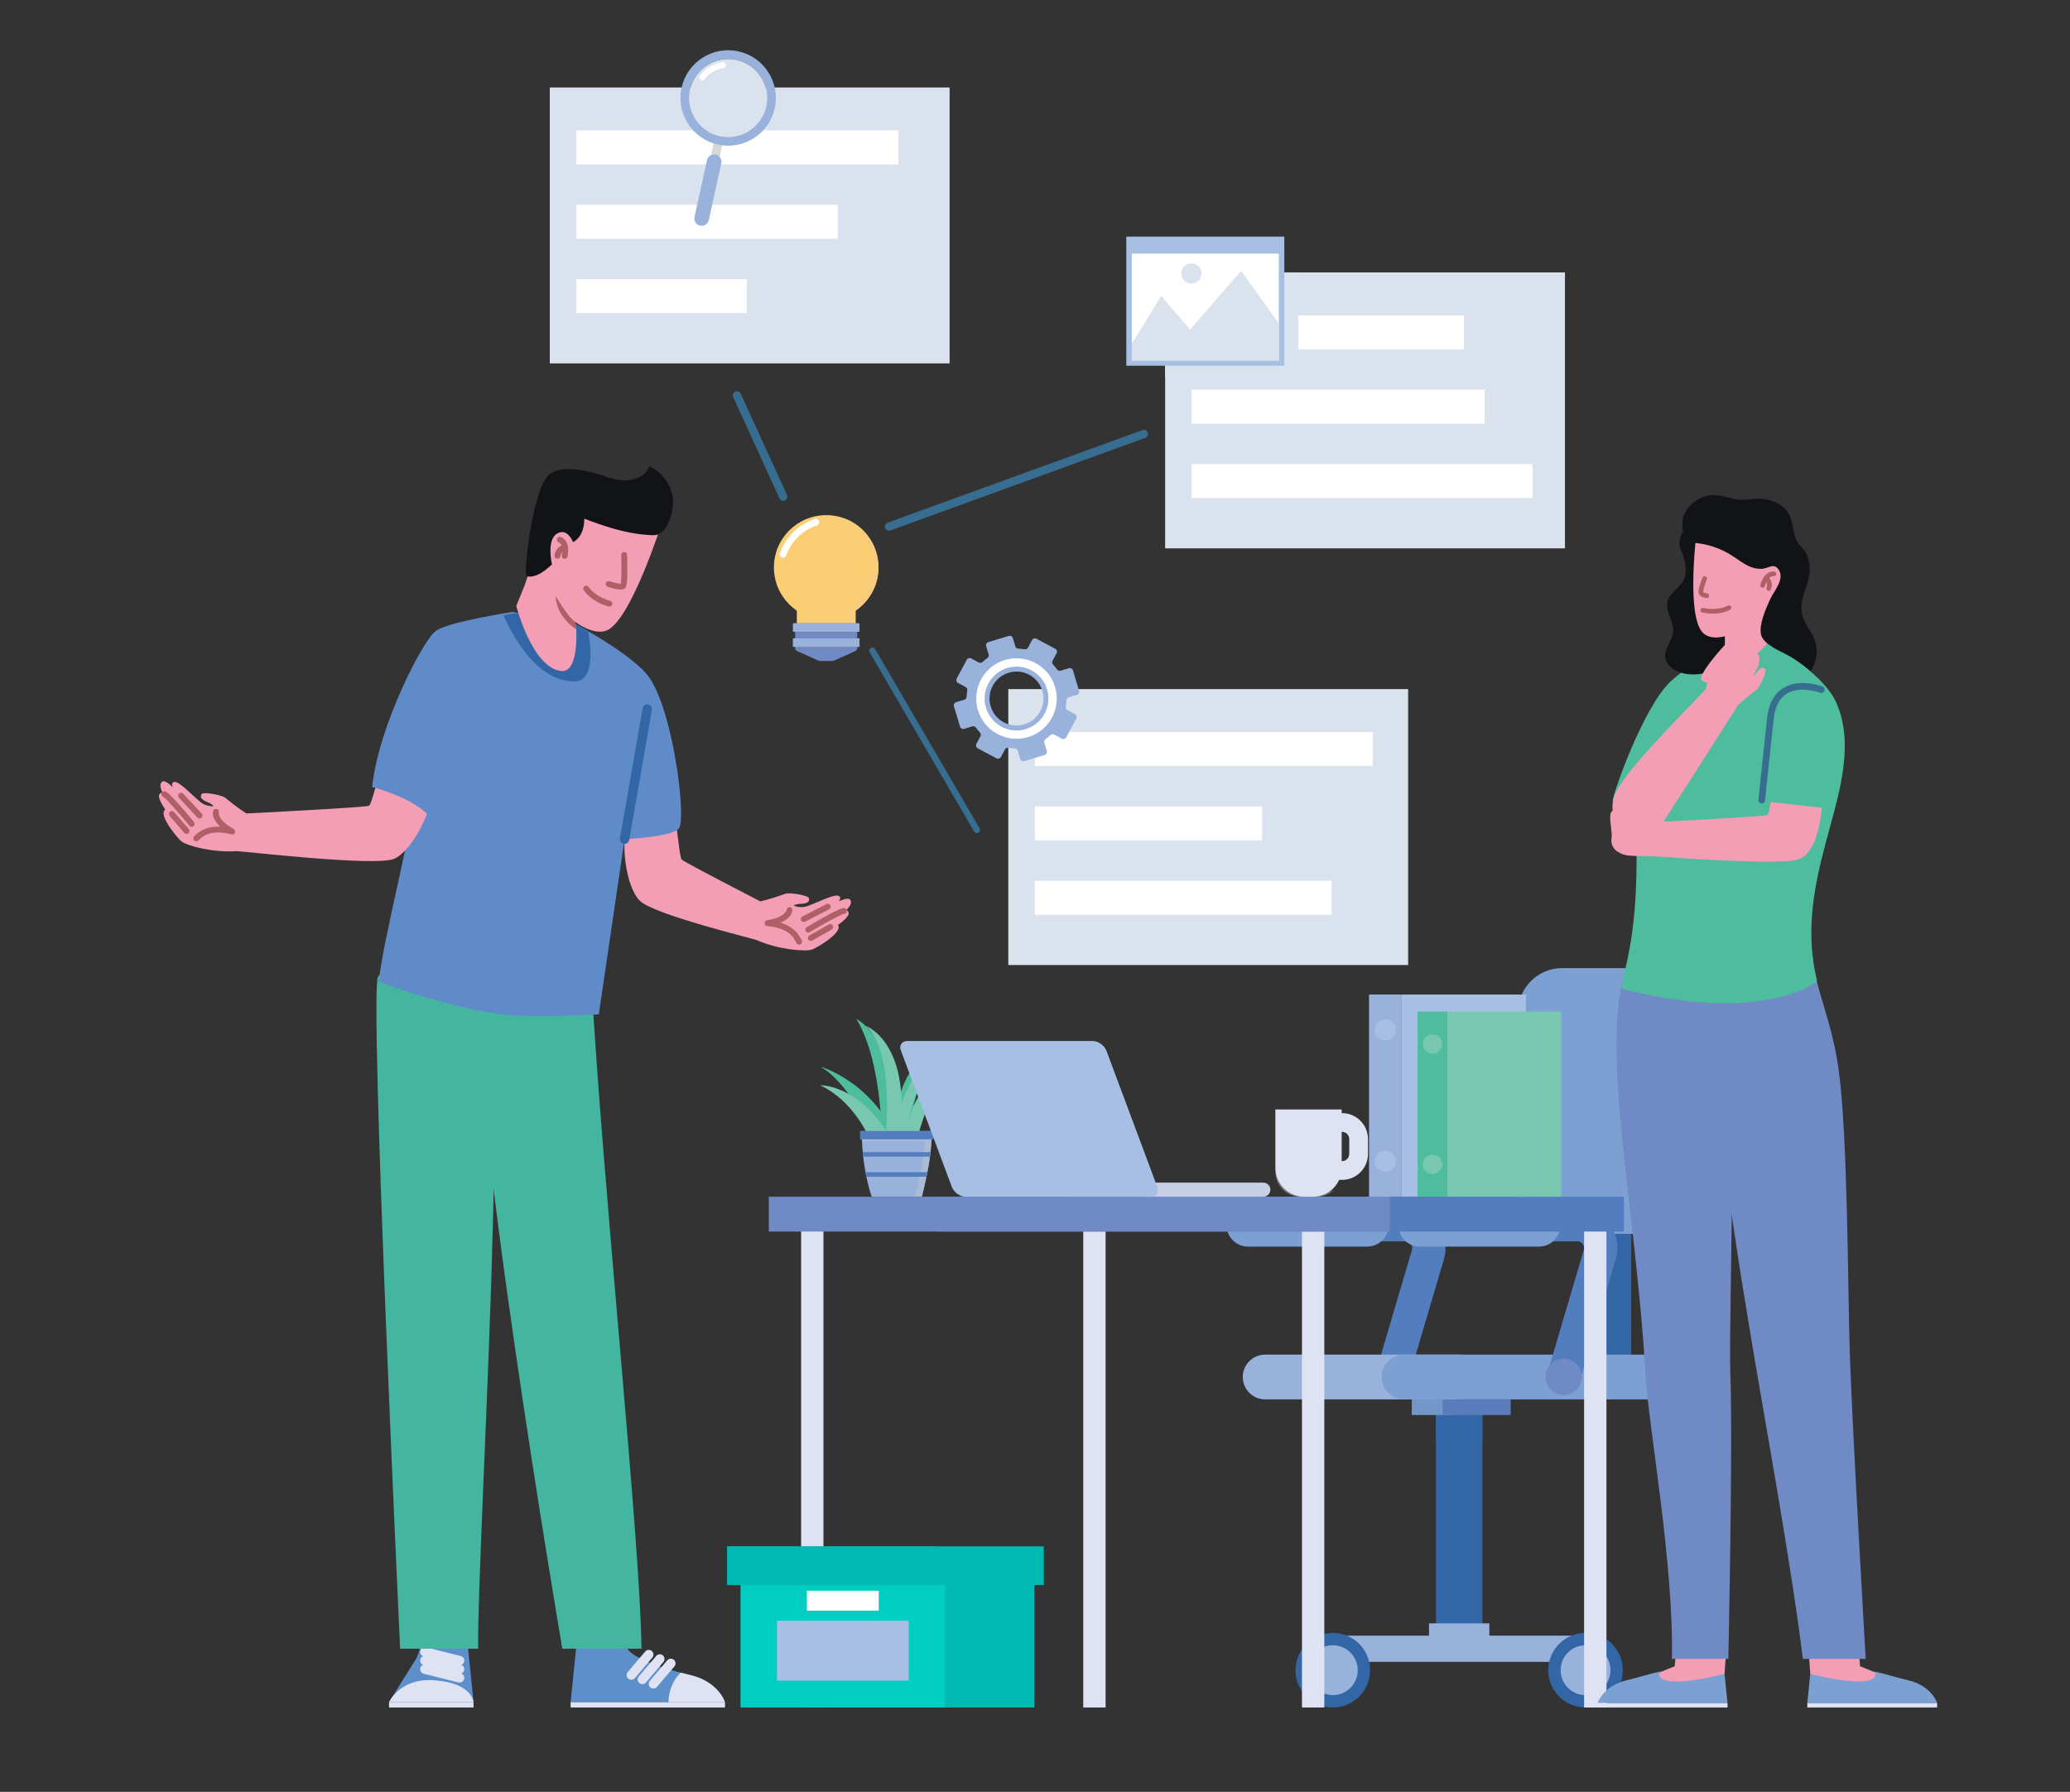 <svg width="528" height="457" viewBox="0 0 528 457" fill="none" xmlns="http://www.w3.org/2000/svg">
<rect x="0" y="0" width="528" height="457" fill="#333333" stroke="none"/>
<mask id="mask0_2235_804" style="mask-type:luminance" maskUnits="userSpaceOnUse" x="0" y="0" width="528" height="457">
<path d="M527.714 0H0V457H527.714V0Z" fill="white"/>
</mask>
<g mask="url(#mask0_2235_804)">
<path d="M230.506 293.584C230.506 293.584 233.332 272.968 240.68 266.394C240.68 266.394 228.122 268.334 227.339 293.195L230.506 293.584Z" fill="#4DBD9D"/>
<path d="M224.973 293.292C224.973 293.292 225.509 271.469 218.441 259.904C218.441 259.904 229.807 264.691 228.141 292.903L224.973 293.292Z" fill="#4DBD9D"/>
<path d="M231.657 293.551C231.657 293.551 239.269 273.214 247.27 268.897C247.27 268.897 232.518 275.053 228.49 293.162L231.657 293.551Z" fill="#4DBD9D"/>
<path d="M224.999 293.733C224.999 293.733 217.22 276.348 209.219 272.031C209.219 272.031 223.888 276.136 229.649 293.051L224.999 293.733Z" fill="#4DBD9D"/>
<path d="M230.477 293.199C230.477 293.199 232.339 274.293 239.934 269.296C239.934 269.296 230.511 270.003 227.288 293.088L230.477 293.199Z" fill="#77C8AF"/>
<path d="M233.256 292.859C233.256 292.859 237.434 275.972 243.165 269.997C243.165 269.997 232.361 275.232 230.09 293.247L233.256 292.859Z" fill="#77C8AF"/>
<path d="M225.599 292.88C225.599 292.88 228.868 269.099 220.879 261.636C220.879 261.636 233.965 266.55 228.731 293.488L225.599 292.88Z" fill="#77C8AF"/>
<path d="M222.994 293.398C222.994 293.398 219.549 281.738 209.199 276.779C209.199 276.779 220.23 276.427 228.438 292.551L222.994 293.398Z" fill="#77C8AF"/>
<path d="M237.68 288.454C237.68 293.488 236.904 298.018 235.172 305.199C235.168 305.203 235.168 305.206 235.168 305.21H222.331C220.758 300.36 220.069 295.39 219.877 291.082C219.85 290.498 219.831 289.93 219.824 289.373C219.82 289.234 219.82 289.098 219.82 288.959C219.816 288.789 219.816 288.62 219.816 288.454H237.68Z" fill="#98B2DC"/>
<g style="mix-blend-mode:multiply" opacity="0.36">
<path d="M237.68 288.454C237.68 293.488 236.904 298.018 235.172 305.199C235.168 305.203 235.168 305.206 235.165 305.21H233.391C234.057 302.718 235.82 295.258 235.877 291.082H219.843C219.832 290.513 219.825 289.941 219.825 289.373C219.821 289.234 219.82 289.098 219.82 288.959H235.899C235.899 288.789 235.903 288.623 235.903 288.454H237.68Z" fill="#C9C9C8"/>
</g>
<path d="M237.365 293.854C237.323 294.231 237.274 294.611 237.218 294.995H220.175C220.134 294.611 220.096 294.231 220.062 293.854H237.365Z" fill="#527EBF"/>
<path d="M236.55 298.968C236.479 299.34 236.403 299.721 236.32 300.109H220.988C220.905 299.728 220.829 299.348 220.762 298.968H236.55Z" fill="#527EBF"/>
<path d="M238.043 290.576H219.367V288.455H238.043V290.576Z" fill="#527EBF"/>
<path d="M355.013 355.438C354.613 355.438 354.209 355.381 353.808 355.263C351.56 354.599 350.275 352.238 350.939 349.989L360.152 318.785C360.362 318.073 360.074 317.538 359.883 317.283C359.693 317.027 359.261 316.6 358.519 316.6H343.577C341.233 316.6 339.332 314.698 339.332 312.354C339.332 310.01 341.233 308.109 343.577 308.109H358.519C361.764 308.109 364.741 309.601 366.683 312.199C368.626 314.799 369.213 318.075 368.294 321.189L359.081 352.394C358.536 354.242 356.845 355.438 355.013 355.438Z" fill="#527EBF"/>
<path d="M359.648 351.193C359.648 353.754 357.571 355.831 355.01 355.831C352.448 355.831 350.371 353.754 350.371 351.193C350.371 348.631 352.448 346.555 355.01 346.555C357.571 346.555 359.648 348.631 359.648 351.193Z" fill="#6F8AC5"/>
<path d="M348.726 317.936H318.325C315.311 317.936 312.867 315.493 312.867 312.478C312.867 309.463 315.311 307.02 318.325 307.02H348.726C351.741 307.02 354.184 309.463 354.184 312.478C354.184 315.493 351.741 317.936 348.726 317.936Z" fill="#7DA0D3"/>
<path d="M411.835 355.436C409.491 355.436 407.59 353.535 407.59 351.191V312.909C407.59 310.564 409.491 308.663 411.835 308.663C414.179 308.663 416.081 310.564 416.081 312.909V351.191C416.081 353.535 414.179 355.436 411.835 355.436Z" fill="#3266A6"/>
<path d="M387.211 303.43V258.166C387.211 251.946 392.253 246.904 398.472 246.904H426.968V314.691H398.472C392.253 314.691 387.211 309.649 387.211 303.43Z" fill="#7DA0D3"/>
<path d="M421.562 308.985V252.611C421.562 249.459 424.118 246.904 427.269 246.904C430.421 246.904 432.976 249.459 432.976 252.611V308.985C432.976 312.137 430.421 314.691 427.269 314.691C424.118 314.691 421.562 312.137 421.562 308.985Z" fill="#527EBF"/>
<path d="M378.121 422.053H366.273V359.969H378.121V422.053Z" fill="#3266A6"/>
<path d="M379.889 422.055H364.504V414.027H379.889V422.055Z" fill="#98B2DC"/>
<path d="M378.121 367.769H366.273V359.969H378.121V367.769Z" fill="#3266A6"/>
<path d="M404.43 423.84H339.965V417.163H404.43V423.84Z" fill="#98B2DC"/>
<path d="M330.453 425.97C330.453 420.718 334.711 416.46 339.963 416.46C345.215 416.46 349.473 420.718 349.473 425.97C349.473 431.222 345.215 435.48 339.963 435.48C334.711 435.48 330.453 431.222 330.453 425.97Z" fill="#3266A6"/>
<path d="M333.605 425.971C333.605 422.458 336.453 419.61 339.966 419.61C343.479 419.61 346.327 422.458 346.327 425.971C346.327 429.484 343.479 432.331 339.966 432.331C336.453 432.331 333.605 429.484 333.605 425.971Z" fill="#98B2DC"/>
<path d="M394.918 425.97C394.918 420.718 399.176 416.46 404.428 416.46C409.68 416.46 413.938 420.718 413.938 425.97C413.938 431.222 409.68 435.48 404.428 435.48C399.176 435.48 394.918 431.222 394.918 425.97Z" fill="#3266A6"/>
<path d="M398.07 425.971C398.07 422.458 400.918 419.61 404.431 419.61C407.944 419.61 410.791 422.458 410.791 425.971C410.791 429.484 407.944 432.331 404.431 432.331C400.918 432.331 398.07 429.484 398.07 425.971Z" fill="#98B2DC"/>
<path d="M372.947 356.899H322.703C319.551 356.899 316.996 354.344 316.996 351.192C316.996 348.041 319.551 345.485 322.703 345.485H372.947V356.899Z" fill="#98B2DC"/>
<path d="M423.081 356.899H358.128C354.977 356.899 352.422 354.344 352.422 351.192C352.422 348.041 354.977 345.485 358.128 345.485H423.081C426.233 345.485 428.787 348.041 428.787 351.192C428.787 354.344 426.233 356.899 423.081 356.899Z" fill="#7DA0D3"/>
<path d="M370.227 360.871H360.105V356.899H370.227V360.871Z" fill="#98B2DC"/>
<path d="M385.308 360.871H367.984V356.899H385.308V360.871Z" fill="#6F8AC5"/>
<g style="mix-blend-mode:multiply" opacity="0.36">
<path d="M385.308 360.871H360.105V356.899H385.308V360.871Z" fill="#3266A6"/>
</g>
<path d="M398.841 355.438C398.442 355.438 398.037 355.381 397.636 355.263C395.388 354.599 394.103 352.238 394.767 349.989L403.98 318.785C404.19 318.073 403.902 317.538 403.711 317.283C403.52 317.027 403.089 316.6 402.347 316.6H387.406C385.062 316.6 383.16 314.698 383.16 312.354C383.16 310.01 385.062 308.109 387.406 308.109H402.347C405.592 308.109 408.569 309.601 410.512 312.199C412.454 314.799 413.041 318.075 412.122 321.189L402.909 352.394C402.364 354.242 400.673 355.438 398.841 355.438Z" fill="#527EBF"/>
<path d="M403.476 351.193C403.476 353.754 401.399 355.831 398.838 355.831C396.276 355.831 394.199 353.754 394.199 351.193C394.199 348.631 396.276 346.555 398.838 346.555C401.399 346.555 403.476 348.631 403.476 351.193Z" fill="#6F8AC5"/>
<path d="M392.554 317.936H362.153C359.139 317.936 356.695 315.493 356.695 312.478C356.695 309.463 359.139 307.02 362.153 307.02H392.554C395.568 307.02 398.012 309.463 398.012 312.478C398.012 315.493 395.568 317.936 392.554 317.936Z" fill="#7DA0D3"/>
<path d="M210.043 435.48H204.344V309.657H210.043V435.48Z" fill="#DEE2F2"/>
<path d="M337.797 435.48H332.098V309.657H337.797V435.48Z" fill="#DEE2F2"/>
<path d="M409.758 435.48H404.059V309.657H409.758V435.48Z" fill="#DEE2F2"/>
<path d="M282.008 435.48H276.309V309.657H282.008V435.48Z" fill="#DEE2F2"/>
<path d="M414.213 314.103H239.25V305.211H414.213V314.103Z" fill="#527EBF"/>
<path d="M354.509 314.103H196.105V305.211H354.509V314.103Z" fill="#6F8AC5"/>
<path d="M322.25 301.624H273.472C272.482 301.624 271.68 302.427 271.68 303.417C271.68 304.407 272.482 305.209 273.472 305.209H322.25C323.24 305.209 324.043 304.407 324.043 303.417C324.043 302.427 323.24 301.624 322.25 301.624Z" fill="#C7CFE5"/>
<path d="M293.598 305.209H246.205C244.832 305.209 243.304 304.097 242.792 302.724L229.84 268.04C229.328 266.667 230.025 265.555 231.397 265.555H278.79C280.163 265.555 281.691 266.667 282.204 268.04L295.155 302.724C295.668 304.097 294.971 305.209 293.598 305.209Z" fill="#A6BFE3"/>
<g style="mix-blend-mode:screen">
<path d="M293.595 305.211H291.74C293.075 305.211 293.75 304.133 293.253 302.799L280.678 269.122C280.181 267.788 278.7 266.709 277.365 266.709H231.345C230.507 266.709 229.934 267.128 229.748 267.772C229.422 266.523 230.12 265.554 231.4 265.554H278.793C280.166 265.554 281.694 266.67 282.206 268.043L295.154 302.722C295.666 304.095 294.968 305.211 293.595 305.211Z" fill="#A6BFE3"/>
</g>
<path d="M334.919 305.21H332.63C328.597 305.21 325.328 301.941 325.328 297.908V282.968H342.221V297.908C342.221 301.941 338.952 305.21 334.919 305.21Z" fill="#DEE2F2"/>
<g style="mix-blend-mode:multiply" opacity="0.36">
<path d="M340.319 303.416C339.193 304.53 337.643 305.208 335.924 305.208H331.625C328.15 305.208 325.328 302.386 325.328 298.911V282.964H326.83V297.822C326.83 301.309 329.652 304.13 333.127 304.13H337.425C338.466 304.13 339.46 303.876 340.319 303.416Z" fill="#DEE2F2"/>
</g>
<path d="M342.317 300.918H340.991C337.341 300.918 334.371 297.949 334.371 294.298V290.508C334.371 286.858 337.341 283.889 340.991 283.889H342.317C345.968 283.889 348.937 286.858 348.937 290.508V294.298C348.937 297.949 345.968 300.918 342.317 300.918ZM340.991 288.668C339.976 288.668 339.151 289.494 339.151 290.508V294.298C339.151 295.313 339.976 296.138 340.991 296.138H342.317C343.332 296.138 344.158 295.313 344.158 294.298V290.508C344.158 289.494 343.332 288.668 342.317 288.668H340.991Z" fill="#DEE2F2"/>
<path d="M357.535 305.209H349.203V253.648H357.535V305.209Z" fill="#98B2DC"/>
<path d="M357.535 305.209H389.231V253.648H357.535V305.209Z" fill="#A6BFE3"/>
<path d="M350.668 262.683C350.668 264.174 351.877 265.383 353.368 265.383C354.86 265.383 356.069 264.174 356.069 262.683C356.069 261.191 354.86 259.982 353.368 259.982C351.877 259.982 350.668 261.191 350.668 262.683Z" fill="#A6BFE3"/>
<path d="M350.668 296.176C350.668 297.667 351.877 298.876 353.368 298.876C354.86 298.876 356.069 297.667 356.069 296.176C356.069 294.685 354.86 293.476 353.368 293.476C351.877 293.476 350.668 294.685 350.668 296.176Z" fill="#A6BFE3"/>
<path d="M369.217 305.21H361.59V258.009H369.217V305.21Z" fill="#4DBD9D"/>
<path d="M369.215 305.21H398.23V258.009H369.215V305.21Z" fill="#77C8AF"/>
<path d="M362.93 266.279C362.93 267.644 364.036 268.751 365.401 268.751C366.767 268.751 367.873 267.644 367.873 266.279C367.873 264.914 366.767 263.807 365.401 263.807C364.036 263.807 362.93 264.914 362.93 266.279Z" fill="#77C8AF"/>
<path d="M362.93 296.94C362.93 298.305 364.036 299.412 365.401 299.412C366.767 299.412 367.873 298.305 367.873 296.94C367.873 295.575 366.767 294.468 365.401 294.468C364.036 294.468 362.93 295.575 362.93 296.94Z" fill="#77C8AF"/>
<path d="M263.829 400.666H206.258V435.48H263.829V400.666Z" fill="#00B9B3"/>
<path d="M241.074 400.666H188.883V435.48H241.074V400.666Z" fill="#00CEC3"/>
<path d="M231.783 413.347H198.176V428.642H231.783V413.347Z" fill="#A6BFE3"/>
<path d="M224.143 405.699H205.809V410.798H224.143V405.699Z" fill="white"/>
<path d="M266.249 404.267H185.461V394.378H266.249V404.267Z" fill="#00B9B3"/>
<g style="mix-blend-mode:screen" opacity="0.6">
<path d="M239.063 404.267H185.461V394.378H239.063V404.267Z" fill="#00B9B3"/>
</g>
<mask id="mask1_2235_804" style="mask-type:luminance" maskUnits="userSpaceOnUse" x="0" y="-45" width="528" height="529">
<path d="M0 -44.328H527.714V483.385H0V-44.328Z" fill="white"/>
</mask>
<g mask="url(#mask1_2235_804)">
<mask id="mask2_2235_804" style="mask-type:luminance" maskUnits="userSpaceOnUse" x="100" y="-4" width="372" height="266">
<path d="M471.776 -3.166H100.266V261.746H471.776V-3.166Z" fill="white"/>
</mask>
<g mask="url(#mask2_2235_804)">
<path d="M359.177 175.751V246.122H257.191V175.751H359.177Z" fill="#DAE2EE"/>
<path d="M350.191 195.374H263.984V186.696H350.191V195.374Z" fill="white"/>
<path d="M339.674 233.307H263.984V224.629H339.674V233.307Z" fill="white"/>
<path d="M321.934 214.342H263.984V205.663H321.934V214.342Z" fill="white"/>
<path d="M399.177 69.478V139.849H297.191V69.478H399.177Z" fill="#DAE2EE"/>
<path d="M373.408 89.102H303.984V80.424H373.408V89.102Z" fill="white"/>
<path d="M390.917 127.034H303.984V118.356H390.917V127.034Z" fill="white"/>
<path d="M378.678 108.068H303.984V99.391H378.678V108.068Z" fill="white"/>
<g style="mix-blend-mode:multiply">
<path d="M331.191 69.478V96.121H297.191V69.478H331.191Z" fill="#DAE2EE"/>
</g>
<path d="M327.596 93.28H287.289V60.346H327.596V93.28Z" fill="#A6BFE3"/>
<path d="M326.188 91.94H288.699V64.675H326.188V91.94Z" fill="white"/>
<path d="M288.699 87.667V91.94H326.188V82.479L316.575 69.085L303.543 84.048L296.183 75.48L288.699 87.667Z" fill="#DAE2EE"/>
<path d="M306.471 69.732C306.471 71.16 305.314 72.317 303.886 72.317C302.458 72.317 301.301 71.16 301.301 69.732C301.301 68.304 302.458 67.147 303.886 67.147C305.314 67.147 306.471 68.304 306.471 69.732Z" fill="#DAE2EE"/>
<path d="M242.22 22.31V92.681H140.234V22.31H242.22Z" fill="#DAE2EE"/>
<path d="M229.149 41.935H147.027V33.256H229.149V41.935Z" fill="white"/>
<path d="M190.493 79.866H147.027V71.189H190.493V79.866Z" fill="white"/>
<path d="M213.684 60.9H147.027V52.223H213.684V60.9Z" fill="white"/>
<path d="M258.809 190.877C258.273 190.857 257.741 190.804 257.218 190.719C256.865 190.661 256.513 190.821 256.344 191.136L255.3 193.081C255.085 193.482 254.587 193.632 254.187 193.417L249.379 190.837C248.979 190.622 248.829 190.124 249.043 189.723L250.088 187.779C250.256 187.463 250.196 187.082 249.953 186.82C249.592 186.431 249.253 186.017 248.941 185.581C248.733 185.291 248.371 185.155 248.028 185.259L245.914 185.896C245.479 186.027 245.02 185.781 244.888 185.346L243.314 180.123C243.182 179.688 243.429 179.229 243.864 179.097L245.978 178.46C246.321 178.357 246.548 178.043 246.561 177.686C246.58 177.15 246.634 176.619 246.719 176.096C246.777 175.743 246.617 175.391 246.302 175.222L244.356 174.178C243.956 173.963 243.806 173.465 244.021 173.064L246.601 168.257C246.816 167.857 247.314 167.707 247.715 167.921L249.66 168.965C249.974 169.134 250.356 169.074 250.618 168.83C251.007 168.469 251.42 168.131 251.856 167.819C252.147 167.61 252.282 167.248 252.179 166.906L251.542 164.791C251.411 164.356 251.657 163.898 252.092 163.766L257.315 162.192C257.75 162.06 258.209 162.306 258.34 162.741L258.978 164.856C259.081 165.198 259.394 165.425 259.751 165.438C260.287 165.457 260.819 165.511 261.343 165.597C261.696 165.654 262.047 165.494 262.216 165.179L263.26 163.234C263.475 162.834 263.973 162.684 264.374 162.899L269.18 165.478C269.581 165.693 269.731 166.192 269.516 166.592L268.473 168.537C268.304 168.852 268.364 169.234 268.608 169.496C268.969 169.885 269.307 170.298 269.619 170.734C269.827 171.024 270.19 171.16 270.532 171.057L272.647 170.419C273.082 170.288 273.541 170.534 273.672 170.969L275.247 176.193C275.378 176.628 275.132 177.087 274.697 177.218L272.582 177.855C272.239 177.959 272.013 178.272 272 178.629C271.98 179.165 271.927 179.696 271.841 180.22C271.783 180.573 271.944 180.924 272.259 181.094L274.203 182.138C274.604 182.352 274.754 182.851 274.539 183.251L271.959 188.059C271.744 188.459 271.246 188.609 270.846 188.394L268.901 187.35C268.586 187.181 268.204 187.242 267.942 187.485C267.553 187.846 267.14 188.184 266.704 188.497C266.413 188.705 266.278 189.067 266.381 189.41L267.019 191.524C267.15 191.959 266.903 192.418 266.468 192.549L261.245 194.124C260.81 194.255 260.351 194.009 260.22 193.574L259.582 191.46C259.479 191.117 259.166 190.89 258.809 190.877ZM265.869 176.171C264.772 172.532 260.932 170.472 257.294 171.569C253.655 172.666 251.594 176.505 252.691 180.144C253.788 183.783 257.628 185.844 261.267 184.747C264.906 183.649 266.966 179.81 265.869 176.171Z" fill="#98B2DC"/>
<path d="M249.449 181.123C247.814 175.7 250.895 169.958 256.318 168.323C261.741 166.688 267.482 169.77 269.117 175.193C270.752 180.615 267.671 186.357 262.248 187.992C256.825 189.627 251.084 186.545 249.449 181.123ZM267.08 175.807C265.784 171.508 261.232 169.065 256.933 170.361C252.633 171.657 250.191 176.209 251.487 180.508C252.783 184.807 257.335 187.25 261.634 185.954C265.933 184.658 268.376 180.106 267.08 175.807Z" fill="white"/>
<path d="M184.452 36.022L182.836 43.368L180.65 42.887L182.266 35.541L184.452 36.022Z" fill="#D7D7D7"/>
<path d="M178.574 57.546C177.567 57.325 176.931 56.33 177.153 55.324L180.335 40.853C180.557 39.847 181.551 39.211 182.558 39.432C183.564 39.653 184.2 40.648 183.979 41.654L180.796 56.125C180.575 57.132 179.581 57.767 178.574 57.546Z" fill="#98B2DC"/>
<g style="mix-blend-mode:multiply">
<path d="M182.262 35.54L181.924 37.078C182.273 37.193 182.634 37.288 183.006 37.369C183.378 37.451 183.746 37.517 184.111 37.559L184.449 36.021L182.262 35.54Z" fill="#D7D7D7"/>
</g>
<path d="M183.12 36.874C176.565 35.433 172.404 28.927 173.846 22.371C175.288 15.816 181.794 11.656 188.349 13.098C194.904 14.539 199.065 21.046 197.623 27.6C196.181 34.156 189.675 38.316 183.12 36.874ZM187.869 15.284C182.519 14.108 177.209 17.503 176.032 22.852C174.856 28.202 178.251 33.511 183.601 34.688C188.95 35.865 194.26 32.47 195.437 27.12C196.613 21.771 193.218 16.461 187.869 15.284Z" fill="#98B2DC"/>
<g style="mix-blend-mode:screen">
<path d="M187.868 15.284C182.518 14.107 177.208 17.503 176.031 22.852C174.855 28.202 178.25 33.511 183.6 34.688C188.949 35.864 194.259 32.47 195.436 27.12C196.612 21.77 193.217 16.461 187.868 15.284Z" fill="#DAE2EE"/>
</g>
<path d="M184.824 17.235C184.735 17.292 184.631 17.331 184.518 17.346C184.488 17.35 181.471 17.767 179.751 20.161C179.509 20.493 179.044 20.571 178.709 20.33C178.375 20.09 178.299 19.622 178.54 19.288C180.654 16.357 184.184 15.884 184.332 15.865C184.741 15.815 185.112 16.104 185.163 16.512C185.201 16.807 185.059 17.085 184.824 17.235Z" fill="white"/>
</g>
</g>
<path d="M222.527 165.964L249.17 211.67" stroke="#376D8E" stroke-width="1.623" stroke-miterlimit="10" stroke-linecap="round"/>
<path d="M226.746 134.301L291.791 110.678" stroke="#376D8E" stroke-width="2.111" stroke-miterlimit="10" stroke-linecap="round"/>
<path d="M199.771 126.65L187.983 100.852" stroke="#376D8E" stroke-width="2.111" stroke-miterlimit="10" stroke-linecap="round"/>
<path d="M218.227 159.499H203.25V151.479H218.227V159.499Z" fill="#FBCE74"/>
<path d="M224.073 144.716C224.073 152.08 218.103 158.049 210.739 158.049C203.376 158.049 197.406 152.08 197.406 144.716C197.406 137.352 203.376 131.383 210.739 131.383C218.103 131.383 224.073 137.352 224.073 144.716Z" fill="#FBCE74"/>
<path d="M199.745 142.225C199.648 142.225 199.549 142.208 199.453 142.173C199.005 142.012 198.773 141.518 198.934 141.07C201.448 134.1 207.629 132.443 207.89 132.376C208.351 132.258 208.82 132.536 208.939 132.996C209.057 133.456 208.78 133.926 208.32 134.045C208.094 134.104 202.751 135.568 200.556 141.655C200.429 142.006 200.098 142.225 199.745 142.225Z" fill="white"/>
<g style="mix-blend-mode:multiply">
<path d="M224.072 144.715C224.072 149.305 221.756 153.348 218.226 155.751V159.495H216.626V155.026C220.155 152.627 222.472 148.581 222.472 143.99C222.472 138.899 219.616 134.477 215.418 132.229C220.474 134.123 224.072 138.998 224.072 144.715Z" fill="#F7CD7D"/>
</g>
<path d="M218.667 158.956V165.275C218.667 165.607 218.472 165.908 218.169 166.043L212.884 168.414C212.632 168.527 212.359 168.586 212.083 168.586H209.396C209.12 168.586 208.847 168.527 208.595 168.414L203.31 166.043C203.007 165.908 202.812 165.607 202.812 165.275V158.956H218.667Z" fill="#6F8AC5"/>
<g style="mix-blend-mode:multiply" opacity="0.36">
<path d="M218.667 161.559H202.812V159.386H218.667V161.559Z" fill="#7E8189"/>
</g>
<g style="mix-blend-mode:multiply" opacity="0.36">
<path d="M218.667 165.403H202.812V163.229H218.667V165.403Z" fill="#7E8189"/>
</g>
<path d="M219.237 161.128H202.242V158.955H219.237V161.128Z" fill="#98B2DC"/>
<path d="M219.237 164.971H202.242V162.798H219.237V164.971Z" fill="#98B2DC"/>
<path d="M147.119 418.658L145.543 434.15H184.929C184.929 434.15 183.354 428.898 176.002 427.191C168.65 425.485 161.572 422.829 160.116 420.627C158.659 418.425 158.672 417.286 158.672 417.286L147.119 418.658Z" fill="#5D90CB"/>
<path d="M170.52 434.154H184.927C184.927 434.154 183.353 428.897 175.998 427.19C175.197 427.003 174.397 426.807 173.615 426.594C172.405 427.776 170.6 430.178 170.52 434.154Z" fill="#DEE2F2"/>
<path d="M166.665 430.649C166.39 430.649 166.115 430.555 165.889 430.363C165.386 429.935 165.326 429.179 165.755 428.676L170.207 423.452C170.636 422.949 171.391 422.888 171.894 423.317C172.397 423.746 172.457 424.501 172.028 425.004L167.576 430.229C167.339 430.506 167.003 430.649 166.665 430.649Z" fill="#DEE2F2"/>
<path d="M163.848 429.527C163.574 429.527 163.298 429.433 163.073 429.241C162.57 428.813 162.509 428.057 162.938 427.554L167.391 422.33C167.82 421.827 168.575 421.766 169.077 422.195C169.58 422.623 169.641 423.379 169.212 423.882L164.76 429.107C164.523 429.384 164.187 429.527 163.848 429.527Z" fill="#DEE2F2"/>
<path d="M161.032 428.405C160.758 428.405 160.482 428.311 160.257 428.119C159.753 427.69 159.693 426.936 160.122 426.433L164.574 421.209C165.003 420.705 165.759 420.645 166.261 421.074C166.764 421.503 166.825 422.258 166.396 422.761L161.943 427.985C161.707 428.263 161.37 428.405 161.032 428.405Z" fill="#DEE2F2"/>
<path d="M145.543 435.48H184.927V434.142H145.543V435.48Z" fill="#DEE2F2"/>
<path d="M119.214 418.658L120.79 434.15H99.231C99.231 434.15 104.393 425.759 105.849 423.556C107.305 421.354 107.661 417.286 107.661 417.286L119.214 418.658Z" fill="#5D90CB"/>
<path d="M120.787 435.48H99.231V434.142H120.787V435.48Z" fill="#DEE2F2"/>
<path d="M99.231 434.142C99.231 434.142 101.95 427.946 110.644 428.527C120.571 429.19 120.787 434.142 120.787 434.142H99.231Z" fill="#DEE2F2"/>
<path d="M117.224 429.126C117.127 429.126 117.03 429.115 116.933 429.09L108.079 426.879C107.437 426.718 107.048 426.069 107.208 425.428C107.369 424.786 108.021 424.399 108.659 424.557L117.513 426.768C118.154 426.928 118.544 427.578 118.384 428.219C118.248 428.763 117.76 429.126 117.224 429.126Z" fill="#DEE2F2"/>
<path d="M117.224 426.914C117.127 426.914 117.03 426.903 116.933 426.879L108.079 424.667C107.437 424.506 107.048 423.857 107.208 423.216C107.369 422.574 108.021 422.187 108.659 422.345L117.513 424.556C118.154 424.716 118.544 425.366 118.384 426.007C118.248 426.551 117.76 426.914 117.224 426.914Z" fill="#DEE2F2"/>
<path d="M117.224 424.705C117.127 424.705 117.03 424.692 116.933 424.668L108.079 422.456C107.437 422.296 107.048 421.646 107.208 421.005C107.369 420.364 108.021 419.976 108.659 420.134L117.513 422.346C118.154 422.507 118.544 423.156 118.384 423.797C118.248 424.341 117.76 424.705 117.224 424.705Z" fill="#DEE2F2"/>
<path d="M122.522 249.203C117.97 271.155 143.425 420.48 143.425 420.48H163.626C163.357 393.055 153.68 301.995 150.748 248.563C150.373 241.722 123.913 242.495 122.522 249.203Z" fill="#44B6A0"/>
<path d="M96.435 249.074C94.132 252.236 102.062 420.48 102.062 420.48H121.965C121.696 393.056 130.744 256.902 122.992 248.423C118.511 243.522 98.907 245.683 96.435 249.074Z" fill="#44B6A0"/>
<path d="M171.649 207.136C172.848 209.975 173.191 218.526 173.907 219.238C174.621 219.95 193.935 229.891 193.935 229.891C193.935 229.891 196.331 229.388 200.339 227.952C201.483 227.543 206.203 228.373 206.352 229.075C206.713 230.779 204.1 230.399 203.231 230.643C202.336 230.895 202.433 230.963 202.433 230.963C202.433 230.963 204.158 231.746 205.916 231.105C209.493 229.801 213.491 227.562 214.217 228.743C215.23 230.391 207.346 233.918 207.346 233.918C207.346 233.918 215.879 227.72 216.921 229.558C218.329 232.042 208.78 236.769 208.78 236.769C208.78 236.769 215.283 230.02 216.43 232.636C217.276 234.562 207.996 239.412 207.996 239.412C207.996 239.412 213.234 234.467 213.873 236.149C214.617 238.111 208.133 241.834 207.198 242.158C205.471 242.757 198.676 242.25 193.028 239.773C192.092 239.362 166.769 233.278 163.194 229.719C159.618 226.159 158.228 214.793 160.101 210.166C161.974 205.538 169.704 202.533 171.649 207.136Z" fill="#F49EB5"/>
<path d="M206.697 239.986C206.475 239.955 206.269 239.824 206.15 239.614C205.946 239.254 206.073 238.798 206.432 238.594L211.402 235.779C211.76 235.576 212.218 235.702 212.422 236.062C212.625 236.421 212.499 236.877 212.139 237.081L207.17 239.896C207.021 239.981 206.855 240.009 206.697 239.986Z" fill="#AE6066"/>
<path d="M206.051 237.851C205.835 237.82 205.634 237.696 205.513 237.494C205.301 237.139 205.417 236.68 205.771 236.468C214.273 231.384 215.131 231.532 215.418 231.585C215.824 231.656 216.097 232.044 216.026 232.451C215.96 232.828 215.622 233.089 215.249 233.069C214.454 233.216 210.222 235.551 206.539 237.752C206.386 237.843 206.215 237.874 206.051 237.851Z" fill="#AE6066"/>
<path d="M204.9 235.151C204.668 235.119 204.454 234.978 204.339 234.753C204.149 234.386 204.293 233.935 204.661 233.746L210.8 230.581C211.166 230.392 211.617 230.535 211.807 230.903C211.996 231.271 211.853 231.722 211.485 231.911L205.346 235.076C205.204 235.149 205.048 235.172 204.9 235.151Z" fill="#AE6066"/>
<path d="M203.736 240.923C203.503 240.89 203.289 240.75 203.174 240.524C202.396 239.01 201.22 236.727 195.698 236.194C195.332 236.165 195.035 235.851 195.022 235.475C195.009 235.1 195.276 234.773 195.647 234.711C200.391 233.921 200.625 232.09 200.627 232.071C200.632 231.658 200.971 231.343 201.384 231.348C201.789 231.354 202.127 231.707 202.122 232.121C202.119 232.363 201.991 234.091 199.081 235.315C202.752 236.429 203.852 238.572 204.504 239.84C204.693 240.208 204.549 240.659 204.181 240.848C204.039 240.921 203.884 240.944 203.736 240.923Z" fill="#AE6066"/>
<path d="M130.703 156.06C130.703 156.06 113.063 158.84 111.131 161.018C103.41 169.723 106.61 196.166 105.518 205.786C104.744 212.604 97.844 239.342 96.59 250.374C96.59 250.374 112.762 256.642 127.805 258.71C135.09 259.711 152.735 258.706 152.735 258.706L159.312 214.032C159.312 214.032 172.039 213.474 173.283 211.098C175.027 207.766 171.486 180.014 165.091 172.101C160.628 166.579 146.831 159.172 146.831 159.172L130.703 156.06Z" fill="#5F8CC8"/>
<g style="mix-blend-mode:multiply" opacity="0.36">
<path d="M122.632 175.99C122.632 175.99 121.065 208.764 102.126 222.472L105.514 205.786L122.632 175.99Z" fill="#5F8CC8"/>
</g>
<path d="M159.145 215.217C159.132 215.215 159.118 215.214 159.105 215.211C158.454 215.098 158.019 214.478 158.132 213.826L163.924 180.628C164.038 179.977 164.657 179.522 165.309 179.655C165.96 179.768 166.395 180.388 166.282 181.039L160.49 214.238C160.379 214.875 159.781 215.307 159.145 215.217Z" fill="#3266A6"/>
<path d="M131.452 156.393L147.58 159.505L149.996 160.858C149.996 160.858 152.694 173.533 146.801 173.783C135.36 174.269 128.426 156.903 128.426 156.903L131.452 156.393Z" fill="#3266A6"/>
<path d="M98.395 194.658C96.309 196.927 95 205.083 94.086 205.512C93.173 205.941 62.843 207.468 62.843 207.468C62.843 207.468 60.757 206.187 57.468 203.484C56.529 202.713 51.806 201.904 51.429 202.514C50.514 203.997 53.102 204.519 53.838 205.043C54.596 205.582 54.481 205.613 54.481 205.613C54.481 205.613 52.593 205.769 51.154 204.573C48.226 202.139 45.217 198.683 44.136 199.55C42.626 200.76 48.86 206.738 48.86 206.738C48.86 206.738 42.916 198.027 41.315 199.407C39.152 201.271 46.549 208.94 46.549 208.94C46.549 208.94 42.702 200.394 40.74 202.47C39.295 203.998 46.396 211.692 46.396 211.692C46.396 211.692 43.132 205.271 41.964 206.639C40.601 208.235 45.451 213.926 46.222 214.547C47.645 215.693 54.214 217.506 60.366 217.078C61.386 217.007 96.073 221.136 100.639 218.991C105.205 216.845 110.346 206.613 110.143 201.624C109.939 196.636 101.777 190.979 98.395 194.658Z" fill="#F49EB5"/>
<path d="M47.473 212.679C47.3 212.654 47.134 212.569 47.011 212.426L43.281 208.1C43.011 207.787 43.046 207.315 43.359 207.045C43.672 206.776 44.144 206.809 44.414 207.123L48.144 211.449C48.414 211.762 48.379 212.234 48.066 212.504C47.896 212.65 47.679 212.708 47.473 212.679Z" fill="#AE6066"/>
<path d="M48.8 210.886C48.621 210.86 48.45 210.77 48.326 210.62C45.602 207.305 42.403 203.68 41.703 203.275C41.346 203.168 41.116 202.809 41.181 202.431C41.25 202.024 41.64 201.758 42.045 201.821C42.329 201.87 43.191 202.019 49.482 209.669C49.744 209.988 49.698 210.46 49.379 210.722C49.211 210.861 49 210.914 48.8 210.886Z" fill="#AE6066"/>
<path d="M50.795 208.733C50.631 208.71 50.475 208.633 50.353 208.503L45.641 203.454C45.359 203.152 45.375 202.678 45.677 202.397C45.979 202.114 46.453 202.132 46.734 202.433L51.447 207.482C51.728 207.784 51.712 208.257 51.411 208.539C51.239 208.7 51.011 208.763 50.795 208.733Z" fill="#AE6066"/>
<path d="M49.947 214.56C49.783 214.537 49.627 214.46 49.505 214.33C49.223 214.028 49.239 213.554 49.541 213.272C50.581 212.298 52.343 210.653 56.172 210.84C53.845 208.706 54.307 207.036 54.386 206.807C54.52 206.415 54.948 206.211 55.336 206.342C55.719 206.473 55.926 206.884 55.809 207.268C55.792 207.351 55.488 209.129 59.609 211.429C59.937 211.612 60.078 212.01 59.939 212.359C59.801 212.708 59.425 212.901 59.061 212.808C53.681 211.445 51.806 213.202 50.562 214.365C50.391 214.526 50.163 214.59 49.947 214.56Z" fill="#AE6066"/>
<path d="M111.131 161.019C108.277 162.547 96.383 185.345 94.944 200.747C94.944 200.747 104.788 203.115 109.526 208.135C109.526 208.135 126.93 181.551 121.638 171.01C116.346 160.468 114.601 159.162 111.131 161.019Z" fill="#5F8CC8"/>
<path d="M168.818 133.366C168.818 133.366 160.983 158.04 154.873 160.747C151.475 162.252 146.737 158.62 146.737 158.62L146.977 160.491C146.977 160.491 147.761 171.749 143.06 171.132C135.68 170.165 131.69 154.525 131.69 154.525L133.891 149.1C133.891 149.1 141.882 123.951 145.164 123.011C149.176 121.862 168.818 133.366 168.818 133.366Z" fill="#F49EB5"/>
<path d="M146.737 158.62L146.977 160.491C146.977 160.491 142.074 157.669 141.699 152.013C143.449 154.843 145.177 157.487 146.737 158.62Z" fill="#AE6066"/>
<path d="M155.008 149.672C154.618 149.545 154.402 149.128 154.525 148.737C154.648 148.343 155.067 148.123 155.462 148.246C156.591 148.599 157.815 148.859 158.349 148.871C158.533 147.851 158.556 144.444 158.463 141.545C158.449 141.132 158.774 140.787 159.187 140.773C159.599 140.762 159.945 141.084 159.959 141.497C160.213 149.449 159.676 149.86 159.354 150.105C159.142 150.267 158.494 150.762 155.015 149.674C155.013 149.673 155.01 149.673 155.008 149.672Z" fill="#AE6066"/>
<path d="M154.58 154.484C153.302 154.069 150.598 152.952 148.903 150.54C148.666 150.201 148.747 149.735 149.085 149.498C149.424 149.26 149.89 149.342 150.128 149.679C152.022 152.375 155.584 153.221 155.619 153.227C156.026 153.324 156.273 153.721 156.182 154.123C156.09 154.525 155.691 154.778 155.288 154.687C155.248 154.678 154.985 154.616 154.58 154.484Z" fill="#AE6066"/>
<path d="M149.026 132.287C149.026 132.287 149.286 136.588 146.179 138.276C146.179 138.276 144.779 134.478 142.059 136.101C139.339 137.724 140.784 143.964 140.784 143.964C138.908 145.659 136.789 147.388 134.394 147.005C133.362 146.84 135.804 124.994 139.911 121.23C143.605 117.844 152.084 120.717 154.87 121.681C161.591 124.009 165.244 120.876 165.571 118.898C168.816 120.336 171.197 123.564 171.613 127.089C171.621 127.156 171.628 127.223 171.635 127.29C171.899 130.027 170.715 134.954 167.89 136.269C167.042 136.665 165.621 136.452 164.707 136.383C159.333 135.974 154.027 134.185 149.026 132.287Z" fill="#111317"/>
<path d="M143.805 142.496C143.435 142.376 143.216 141.988 143.311 141.604C143.321 141.565 143.932 138.979 142.469 138.317C142.093 138.147 141.926 137.703 142.096 137.327C142.266 136.951 142.716 136.79 143.086 136.954C145.69 138.132 144.802 141.811 144.763 141.966C144.662 142.367 144.257 142.61 143.856 142.51C143.839 142.506 143.822 142.501 143.805 142.496Z" fill="#AE6066"/>
<path d="M141.959 142.483C141.633 142.377 141.412 142.056 141.446 141.702C141.627 139.761 143.208 139.014 144.018 138.889C144.427 138.828 144.809 139.108 144.872 139.515C144.934 139.922 144.656 140.302 144.251 140.368C144.124 140.39 143.05 140.615 142.935 141.841C142.897 142.252 142.532 142.555 142.121 142.516C142.065 142.511 142.01 142.5 141.959 142.483Z" fill="#AE6066"/>
<path d="M461.749 426.914L460.992 416.127L473.871 418.388L474.456 424.955C474.456 424.955 485.472 429.319 483.702 429.703C481.933 430.088 468.013 432.295 461.749 426.914Z" fill="#F49EB5"/>
<path d="M461.749 426.914L460.992 434.361H494.118C494.118 434.361 492.794 429.944 486.61 428.509C482.765 427.617 481.056 426.872 477.556 426.231C478.118 426.472 478.5 426.874 478.418 427.202C477.459 431.065 461.749 426.914 461.749 426.914Z" fill="#7DA0D3"/>
<path d="M460.992 435.48H494.116V434.354H460.992V435.48Z" fill="#DEE2F2"/>
<path d="M439.884 426.914L440.641 416.127L427.763 418.388L427.177 424.955C427.177 424.955 416.161 429.319 417.931 429.703C419.701 430.088 433.62 432.295 439.884 426.914Z" fill="#F49EB5"/>
<path d="M439.881 426.914L440.638 434.361H407.512C407.512 434.361 408.837 429.944 415.021 428.509C418.865 427.617 420.574 426.872 424.075 426.231C423.513 426.472 423.13 426.874 423.212 427.202C424.171 431.065 439.881 426.914 439.881 426.914Z" fill="#7DA0D3"/>
<path d="M440.64 435.48H407.516V434.354H440.64V435.48Z" fill="#DEE2F2"/>
<path d="M441.357 349.894C442.038 368.426 440.848 423.094 440.848 423.094H426.458C426.96 398.915 420.515 363.915 419.76 350.956C417.078 304.975 407.264 264.351 415.628 244.7C417.944 239.257 420.712 235.302 438.035 248.11C444.231 252.691 440.804 334.834 441.357 349.894Z" fill="#6F8AC5"/>
<path d="M468.987 272.794C471.341 289.808 471.304 328.673 471.841 345.25C472.461 364.358 475.891 423.094 475.891 423.094H459.853C457.041 399.837 450.049 361.57 447.91 348.64C445.463 333.847 431.795 256.969 438.523 243.07C441.728 236.45 461.584 234.979 462.364 244.052C463.102 252.632 467.233 260.119 468.987 272.794Z" fill="#6F8AC5"/>
<path d="M451.184 163.886C451.184 163.886 464.823 171.259 468.366 179.152C472.882 189.212 469.39 201.28 466.913 210.444C463.744 222.169 459.866 235.446 463.47 250.162C463.47 250.162 459.266 254.585 444.396 255.747C430.093 256.864 413.551 252.096 413.551 252.096C415.236 243.051 418.112 236.278 417.318 209.607C417.318 209.607 412.36 206.618 411.374 204.275C411.031 203.462 419.046 180.417 426.091 173.835C431.009 169.241 439.904 164.669 439.904 164.669L451.184 163.886Z" fill="#4DBD9D"/>
<path d="M412.655 217.258C414.795 218.526 415.593 218.2 422.066 218.408C423.017 218.438 454.716 220.915 459.034 219.076C463.352 217.236 464.763 208.613 464.744 203.968C464.725 199.324 454.066 191.478 452.66 197.655C452.024 200.451 451.57 207.526 450.706 207.894C449.842 208.262 424.697 209.558 424.697 209.558C424.697 209.558 422.801 208.295 419.835 205.67C418.988 204.921 414.625 204.009 414.254 204.564C413.352 205.91 415.741 206.484 416.407 206.996C417.094 207.523 414.366 206.484 413.928 206.468C413.276 206.443 411.117 206.095 410.787 207.579C410.458 209.064 411.316 212.536 411.067 213.756C410.735 215.385 411.747 216.72 412.655 217.258Z" fill="#F49EB5"/>
<path d="M451.232 204.514C451.232 204.514 450.474 186.491 451.992 181.051C455.448 168.668 465.17 175.227 466.582 178.624C469.464 185.552 465.631 206.102 465.631 206.102L451.232 204.514Z" fill="#4DBD9D"/>
<path d="M449.367 204.914C449.338 204.914 449.309 204.913 449.28 204.909C448.815 204.861 448.476 204.446 448.524 203.981C448.533 203.894 449.431 195.15 450.735 183.153C451.133 179.487 452.528 176.899 454.882 175.461C459.053 172.915 464.624 175.004 464.859 175.094C465.295 175.261 465.513 175.75 465.346 176.187C465.18 176.622 464.692 176.843 464.255 176.675C464.204 176.657 459.212 174.795 455.758 176.91C453.88 178.06 452.756 180.222 452.417 183.335C451.114 195.328 450.217 204.067 450.208 204.154C450.164 204.589 449.796 204.914 449.367 204.914Z" fill="#376D8E"/>
<path d="M428.417 137.994C428.204 139.963 428.916 140.206 429.451 142.112C429.987 144.018 430.335 146.141 429.457 147.915C428.423 150.005 425.876 151.205 425.332 153.472C424.715 156.041 427.01 158.53 426.779 161.163C426.582 163.404 424.582 165.288 424.757 167.532C424.928 169.725 427.137 171.216 429.28 171.712C432.881 172.545 436.672 171.517 440.012 169.935C444.13 167.985 447.88 165.14 450.516 161.424C453.152 157.708 454.615 153.088 454.171 148.554C453.672 143.471 450.765 140.437 446.656 137.403C443.211 134.858 439.013 133.503 434.76 133.229C431.751 133.035 428.781 134.628 428.417 137.994Z" fill="#111317"/>
<path d="M432.821 134.981C432.821 134.981 430.043 156.427 434.191 161.211C436.138 163.457 439.973 162.274 439.973 162.274L439.955 164.487C439.955 164.487 432.452 172.538 434.156 173.641C439.252 176.942 451.236 163.703 451.236 163.703L451.695 156.071C451.695 156.071 457.554 143.149 455.836 140.408C451.486 133.466 432.821 134.981 432.821 134.981Z" fill="#F49EB5"/>
<path d="M435.371 152.542C435.352 152.542 435.332 152.541 435.312 152.54C435.053 152.514 433.739 152.343 433.334 151.483C433.075 150.931 433.388 149.527 434.264 147.309C434.385 147.002 434.733 146.852 435.04 146.972C435.348 147.094 435.498 147.441 435.377 147.748C434.881 149.004 434.394 150.581 434.432 150.997C434.537 151.134 435.018 151.306 435.431 151.349C435.759 151.382 435.999 151.675 435.966 152.003C435.935 152.312 435.675 152.542 435.371 152.542Z" fill="#AE6066"/>
<path d="M436.877 156.504C435.373 156.504 434.269 156.223 434.185 156.2C433.865 156.116 433.674 155.79 433.758 155.471C433.841 155.152 434.166 154.958 434.488 155.043C434.521 155.052 437.924 155.912 440.736 154.452C441.03 154.301 441.39 154.414 441.543 154.707C441.695 155 441.581 155.362 441.287 155.514C439.787 156.293 438.182 156.504 436.877 156.504Z" fill="#AE6066"/>
<path d="M461.851 171.034C461.672 171.157 460.1 169.698 459.533 169.305C458.596 168.657 457.629 168.052 456.653 167.463C454.637 166.247 449.8 164.491 449.197 161.863C448.608 159.297 450.427 155.234 451.483 152.898C452.424 150.808 455.248 147.813 453.751 145.38C452.889 143.979 451.89 144.328 450.664 144.796C449.258 145.333 447.611 145.053 446.266 144.472C444.609 143.756 443.195 142.589 441.668 141.625C438.818 139.825 435.527 138.729 432.167 138.455C430.515 138.319 429.899 137.466 429.396 135.848C428.946 134.404 428.991 132.797 429.537 131.386C430.47 128.974 432.711 127.186 435.209 126.514C437.659 125.855 439.906 126.713 442.261 127.26C444.82 127.855 447.484 126.895 450.121 127.289C452.653 127.667 455.181 128.988 456.361 131.26C457.306 133.08 457.283 135.248 457.982 137.175C458.692 139.133 460.58 140.17 461.162 142.189C461.889 144.706 461.604 146.928 460.797 149.407C460.034 151.749 459.115 154.202 459.635 156.611C460.156 159.027 462.034 160.924 462.893 163.242C463.588 165.118 463.545 167.242 462.837 169.108C462.61 169.707 462.269 170.747 461.851 171.034Z" fill="#111317"/>
<path d="M449.602 149.897C449.556 149.897 449.51 149.891 449.463 149.88C449.142 149.803 448.944 149.481 449.02 149.16C449.054 149.016 449.885 145.619 452.507 145.763C452.837 145.781 453.09 146.063 453.072 146.393C453.055 146.723 452.775 146.991 452.442 146.957C452.414 146.956 452.387 146.955 452.36 146.955C450.805 146.955 450.19 149.413 450.184 149.439C450.117 149.713 449.873 149.897 449.602 149.897Z" fill="#AE6066"/>
<path d="M451.158 150.692C451.083 150.692 451.007 150.678 450.933 150.648C450.627 150.523 450.48 150.175 450.604 149.868C451.078 148.705 450.206 148 450.105 147.923C449.844 147.725 449.789 147.351 449.985 147.088C450.181 146.824 450.552 146.767 450.816 146.961C451.419 147.402 452.383 148.672 451.713 150.319C451.618 150.551 451.394 150.692 451.158 150.692Z" fill="#AE6066"/>
<path d="M440.543 166.424C438.762 167.62 436.632 169.251 435.151 175.556C434.934 176.482 414.46 195.938 411.862 202.805C408.823 210.835 418.734 215.397 423.527 210.641C424.193 209.98 443.308 179.88 443.308 179.88C443.308 179.88 444.92 178.271 448.078 175.88C448.979 175.198 450.735 171.1 450.264 170.627C449.121 169.478 448.088 171.706 447.455 172.259C446.803 172.828 448.359 170.359 448.462 169.933C448.614 169.299 449.381 167.25 447.99 166.634C446.6 166.018 445.812 166.439 443.896 166.494C442.651 166.53 441.419 165.836 440.543 166.424Z" fill="#F49EB5"/>
</g>
</svg>
